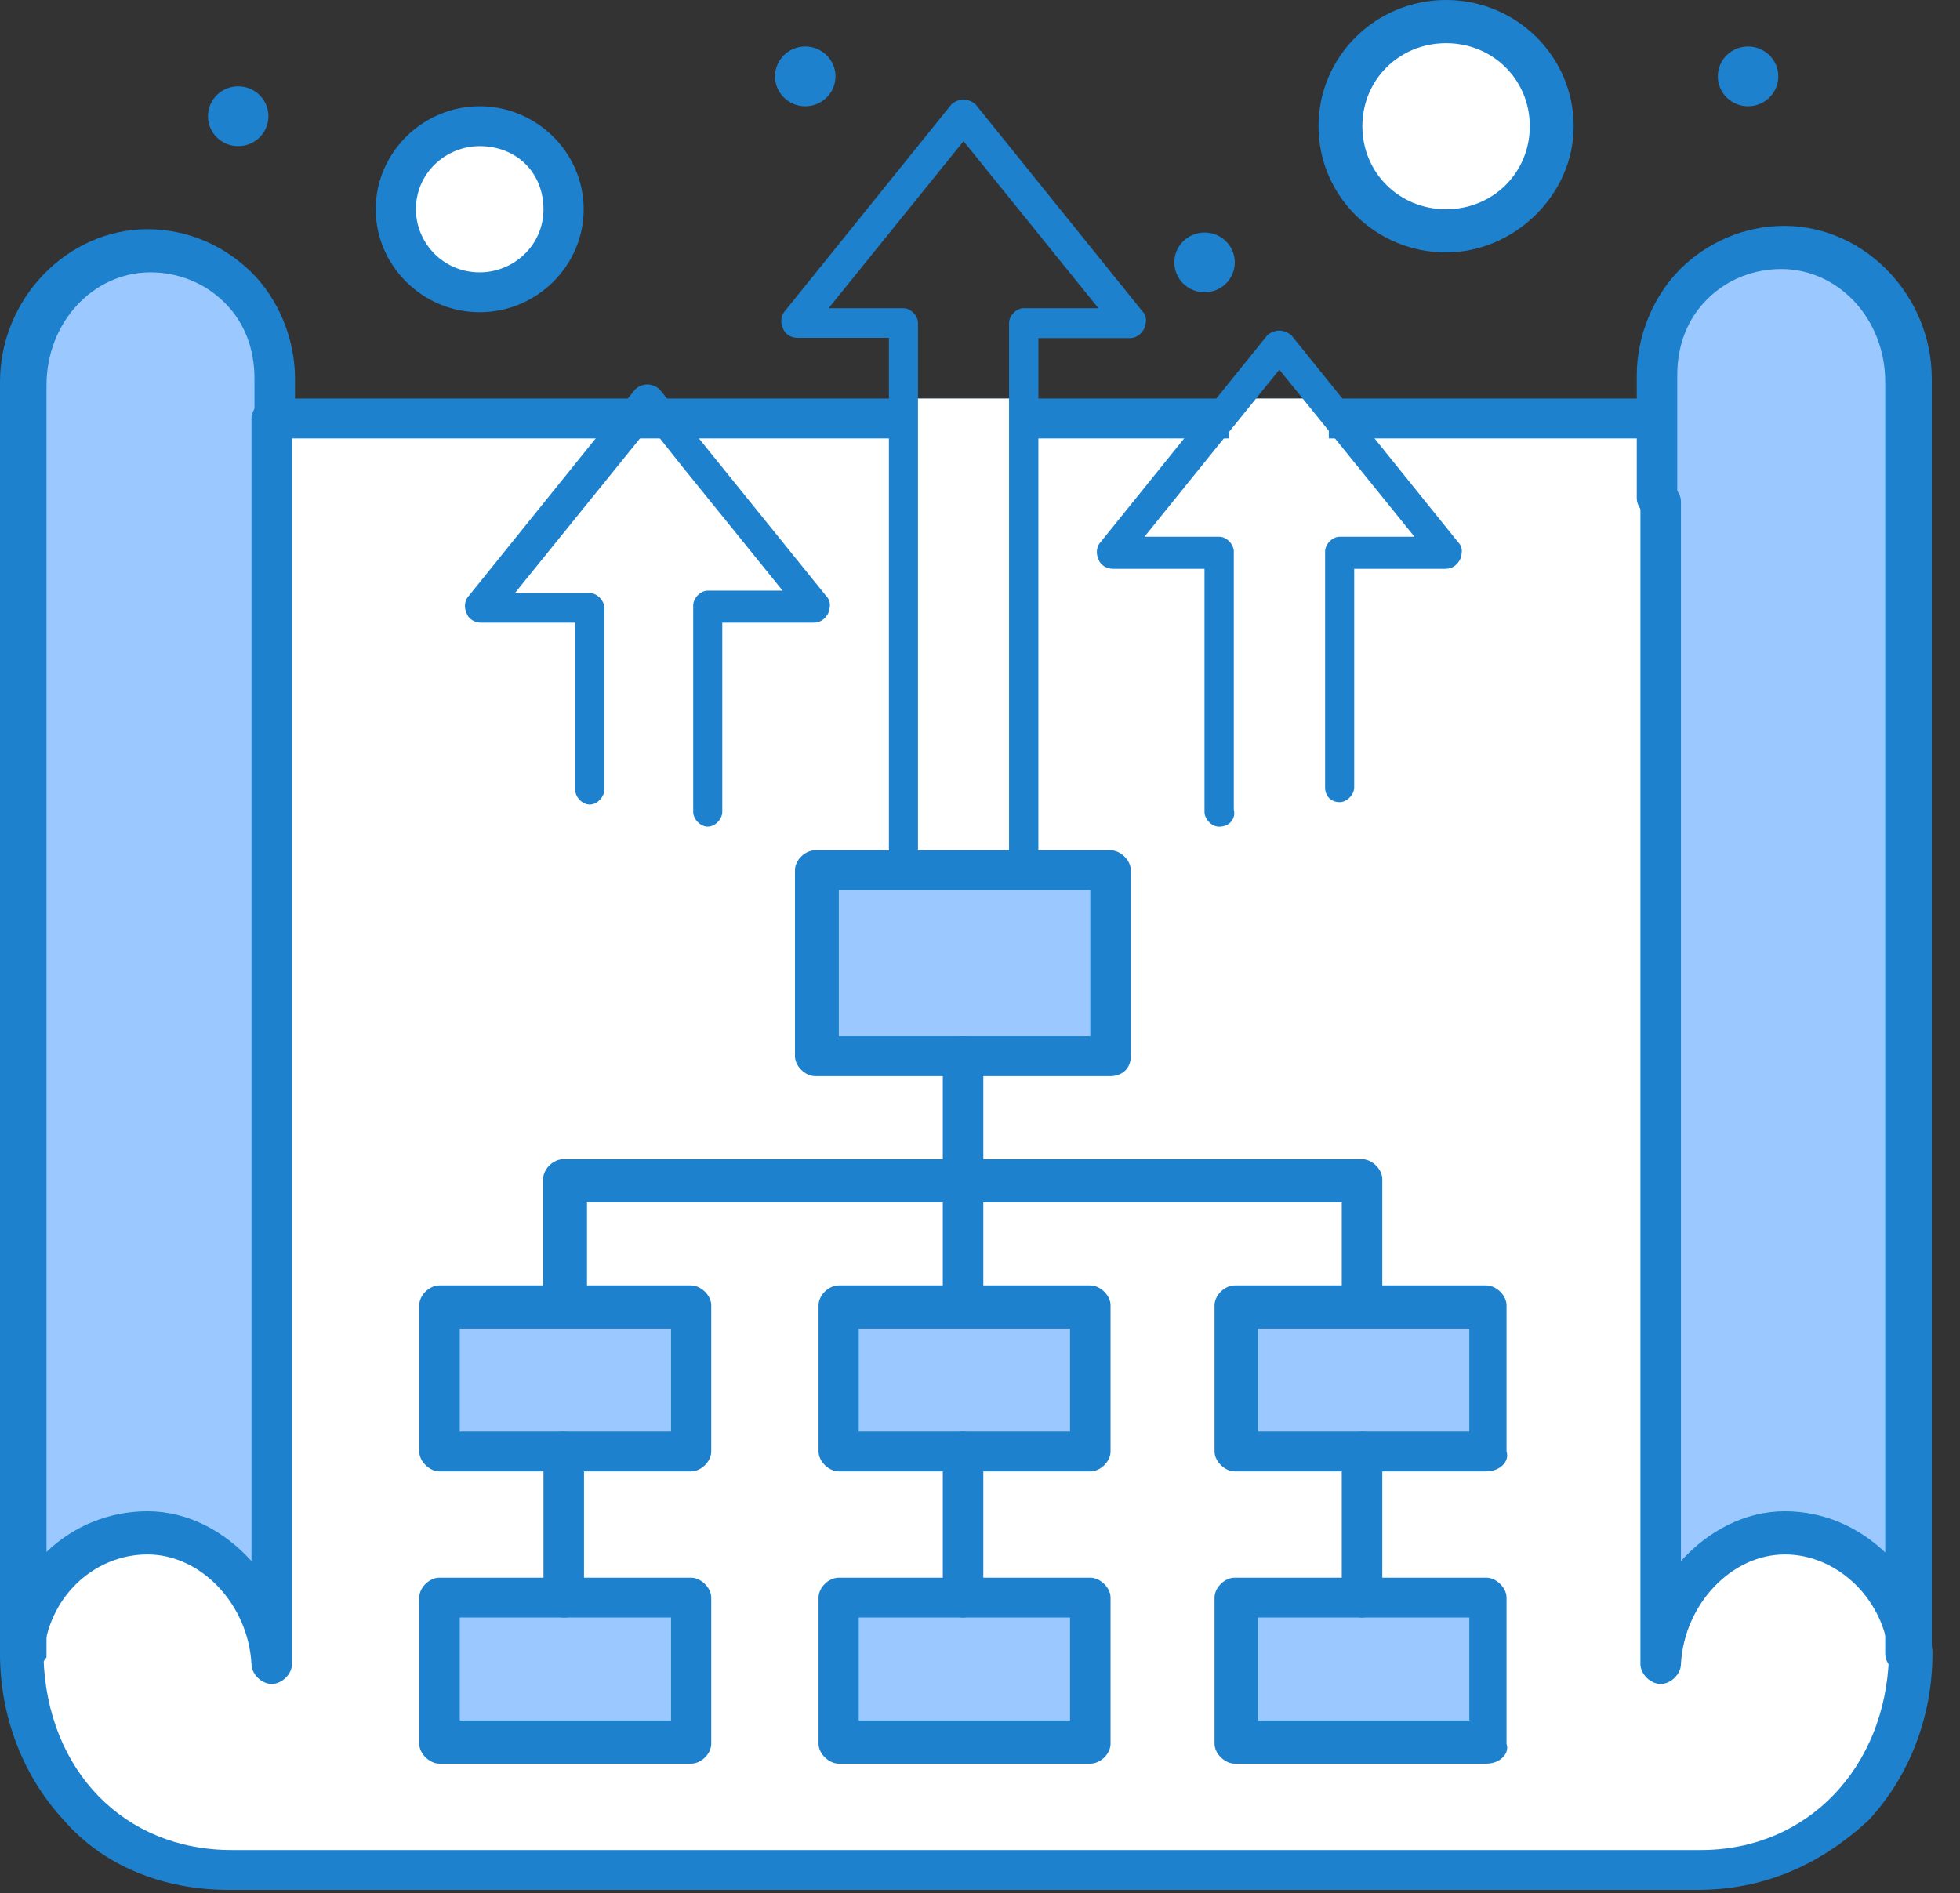 <svg width="59" height="57" viewBox="0 0 59 57" fill="none" xmlns="http://www.w3.org/2000/svg">
<rect x="0" y="0" width="59" height="57" fill="#333333" stroke="none"/>
<g clip-path="url(#clip0_434_201)">
<path d="M57.36 49.8C57.26 53.4 54.73 56.3 51.1 56.3H6.97C3.23 56.3 0.71 53.4 0.71 49.8C0.81 47.7 2.53 46.1 4.55 46.1C6.57 46.1 8.19 47.9 8.29 50V12.5H49.9V50C50 47.9 51.62 46.1 53.64 46.1C55.66 46.1 57.28 47.7 57.38 49.8H57.36Z" fill="white"/>
<path d="M57.36 49.6V49.8C57.26 47.7 55.54 46.1 53.52 46.1C51.5 46.1 49.88 47.9 49.78 50V11.4C49.78 10.3 50.18 9.3 50.89 8.6C51.6 7.9 52.51 7.5 53.52 7.5C55.64 7.5 57.36 9.3 57.36 11.5V49.6Z" fill="#9BC9FF"/>
<path d="M52.62 1.4C53.12 1.4 53.53 1.8 53.53 2.3C53.53 2.8 53.12 3.2 52.62 3.2C52.12 3.2 51.71 2.8 51.71 2.3C51.71 1.8 52.12 1.4 52.62 1.4Z" fill="#1E81CE"/>
<path d="M43.53 0.7C45.25 0.7 46.66 2.1 46.66 3.8C46.66 5.5 45.25 6.9 43.53 6.9C41.81 6.9 40.4 5.5 40.4 3.8C40.4 2.1 41.71 0.7 43.53 0.7Z" fill="white"/>
<path d="M36.26 7C36.76 7 37.17 7.4 37.17 7.9C37.17 8.4 36.76 8.8 36.26 8.8C35.76 8.8 35.35 8.4 35.35 7.9C35.35 7.4 35.76 7 36.26 7Z" fill="#1E81CE"/>
<path d="M24.24 1.4C24.74 1.4 25.15 1.8 25.15 2.3C25.15 2.8 24.74 3.2 24.24 3.2C23.74 3.2 23.33 2.8 23.33 2.3C23.33 1.8 23.74 1.4 24.24 1.4Z" fill="#1E81CE"/>
<path d="M14.44 3.8C15.85 3.8 16.96 4.9 16.96 6.3C16.96 7.7 15.85 8.8 14.44 8.8C13.03 8.8 11.92 7.7 11.92 6.3C11.92 4.9 13.03 3.8 14.44 3.8Z" fill="white"/>
<path d="M8.18 42.6V50.1C8.08 48 6.46 46.2 4.44 46.2C2.42 46.2 0.8 47.8 0.6 49.9V11.7C0.6 9.5 2.32 7.7 4.44 7.7C5.45 7.7 6.46 8.1 7.07 8.8C7.78 9.5 8.18 10.4 8.18 11.6V17.9C8.18 17.7 8.18 42.6 8.18 42.6Z" fill="#9BC9FF"/>
<path d="M7.17 2.6C7.67 2.6 8.08 3 8.08 3.5C8.08 4 7.67 4.4 7.17 4.4C6.67 4.4 6.26 4 6.26 3.5C6.26 3 6.67 2.6 7.17 2.6Z" fill="#1E81CE"/>
<path d="M0.61 50.4C0.31 50.4 0 50.1 0 49.8V11.5C0 9 2.02 6.9 4.44 6.9C5.65 6.9 6.76 7.4 7.57 8.2C8.38 9 8.88 10.2 8.88 11.4V12.6C8.88 12.9 8.58 13.2 8.27 13.2C7.96 13.2 7.66 12.9 7.66 12.6V11.4C7.66 10.5 7.36 9.7 6.75 9.1C6.14 8.5 5.34 8.2 4.53 8.2C2.81 8.2 1.4 9.7 1.4 11.6V49.9C1.2 50.2 0.9 50.4 0.59 50.4H0.61Z" fill="#1E81CE"/>
<path d="M51.1 56.9H6.87C4.95 56.9 3.13 56.2 1.92 54.8C0.71 53.5 0 51.7 0 49.8V49.7C0.2 47.3 2.12 45.5 4.44 45.5C5.65 45.5 6.76 46.1 7.57 47V12.6C7.57 12.3 7.87 12 8.18 12H49.79C50.09 12 50.4 12.3 50.4 12.6C50.4 12.9 50.1 13.2 49.79 13.2H8.79V50.1C8.79 50.4 8.49 50.7 8.18 50.7C7.87 50.7 7.57 50.4 7.57 50.1C7.47 48.3 6.05 46.8 4.44 46.8C2.83 46.8 1.41 48.1 1.31 49.9C1.41 53.3 3.73 55.7 6.97 55.7H51.2C54.43 55.7 56.75 53.2 56.86 49.9C56.76 48.2 55.34 46.8 53.73 46.8C52.12 46.8 50.7 48.3 50.6 50.1C50.6 50.4 50.3 50.7 49.99 50.7C49.68 50.7 49.38 50.4 49.38 50.1V15.1C49.38 14.8 49.68 14.5 49.99 14.5C50.3 14.5 50.6 14.8 50.6 15.1V47C51.41 46.1 52.52 45.5 53.73 45.5C56.05 45.5 57.97 47.4 58.17 49.7V49.8C58.17 51.7 57.46 53.5 56.25 54.8C54.74 56.2 53.02 56.9 51.1 56.9Z" fill="#1E81CE"/>
<path d="M57.359 50.4C57.059 50.4 56.749 50.1 56.749 49.8V11.5C56.749 9.6 55.34 8.1 53.62 8.1C52.809 8.1 51.999 8.4 51.4 9C50.789 9.6 50.489 10.4 50.489 11.3V15C50.489 15.3 50.19 15.6 49.88 15.6C49.569 15.6 49.27 15.3 49.27 15V11.3C49.27 10.1 49.779 8.9 50.58 8.1C51.389 7.3 52.499 6.8 53.709 6.8C56.13 6.8 58.15 8.9 58.15 11.4V49.7C58.05 50.2 57.749 50.4 57.34 50.4H57.359Z" fill="#1E81CE"/>
<path d="M43.53 7.6C41.41 7.6 39.69 5.9 39.69 3.8C39.69 1.7 41.41 0 43.53 0C45.65 0 47.37 1.7 47.37 3.8C47.37 5.9 45.55 7.6 43.53 7.6ZM43.53 1.3C42.12 1.3 41.01 2.4 41.01 3.8C41.01 5.2 42.12 6.3 43.53 6.3C44.94 6.3 46.05 5.2 46.05 3.8C46.05 2.4 44.94 1.3 43.53 1.3Z" fill="#1E81CE"/>
<path d="M14.44 9.4C12.72 9.4 11.31 8 11.31 6.3C11.31 4.6 12.72 3.2 14.44 3.2C16.16 3.2 17.57 4.6 17.57 6.3C17.57 8 16.16 9.4 14.44 9.4ZM14.44 4.4C13.43 4.4 12.52 5.2 12.52 6.3C12.52 7.3 13.33 8.2 14.44 8.2C15.45 8.2 16.36 7.4 16.36 6.3C16.36 5.2 15.55 4.4 14.44 4.4Z" fill="#1E81CE"/>
<path d="M33.43 26.2V31.8H28.99H24.54V26.2H33.43Z" fill="#9BC9FF"/>
<path d="M44.74 48.1V52.4H37.17V48.1H41H44.74Z" fill="#9BC9FF"/>
<path d="M44.74 39.3V43.7H41H37.17V39.3H41H44.74Z" fill="#9BC9FF"/>
<path d="M32.82 48.1V52.4H25.25V48.1H28.99H32.82Z" fill="#9BC9FF"/>
<path d="M32.82 39.3V43.7H28.99H25.25V39.3H28.99H32.82Z" fill="#9BC9FF"/>
<path d="M20.8 48.1V52.4H13.23V48.1H16.971H20.8Z" fill="#9BC9FF"/>
<path d="M20.8 39.3V43.7H16.971H13.23V39.3H16.971H20.8Z" fill="#9BC9FF"/>
<path d="M20.8 53.1H13.23C12.93 53.1 12.62 52.8 12.62 52.5V48.1C12.62 47.8 12.92 47.5 13.23 47.5H20.8C21.1 47.5 21.41 47.8 21.41 48.1V52.5C21.41 52.8 21.11 53.1 20.8 53.1ZM13.84 51.8H20.2V48.7H13.84V51.8Z" fill="#1E81CE"/>
<path d="M20.8 44.3H13.23C12.93 44.3 12.62 44 12.62 43.7V39.3C12.62 39 12.92 38.7 13.23 38.7H20.8C21.1 38.7 21.41 39 21.41 39.3V43.7C21.41 44 21.11 44.3 20.8 44.3ZM13.84 43.1H20.2V40H13.84V43.1Z" fill="#1E81CE"/>
<path d="M32.82 53.1H25.25C24.95 53.1 24.64 52.8 24.64 52.5V48.1C24.64 47.8 24.94 47.5 25.25 47.5H32.82C33.12 47.5 33.43 47.8 33.43 48.1V52.5C33.43 52.8 33.13 53.1 32.82 53.1ZM25.85 51.8H32.21V48.7H25.85V51.8Z" fill="#1E81CE"/>
<path d="M32.82 44.3H25.25C24.95 44.3 24.64 44 24.64 43.7V39.3C24.64 39 24.94 38.7 25.25 38.7H32.82C33.12 38.7 33.43 39 33.43 39.3V43.7C33.43 44 33.13 44.3 32.82 44.3ZM25.85 43.1H32.21V40H25.85V43.1Z" fill="#1E81CE"/>
<path d="M33.43 32.4H24.54C24.24 32.4 23.93 32.1 23.93 31.8V26.2C23.93 25.9 24.23 25.6 24.54 25.6H33.43C33.73 25.6 34.04 25.9 34.04 26.2V31.8C34.04 32.2 33.74 32.4 33.43 32.4ZM25.25 31.2H32.82V26.8H25.25V31.2Z" fill="#1E81CE"/>
<path d="M44.74 53.1H37.17C36.87 53.1 36.56 52.8 36.56 52.5V48.1C36.56 47.8 36.86 47.5 37.17 47.5H44.74C45.04 47.5 45.35 47.8 45.35 48.1V52.5C45.45 52.8 45.15 53.1 44.74 53.1ZM37.87 51.8H44.23V48.7H37.87V51.8Z" fill="#1E81CE"/>
<path d="M44.74 44.3H37.17C36.87 44.3 36.56 44 36.56 43.7V39.3C36.56 39 36.86 38.7 37.17 38.7H44.74C45.04 38.7 45.35 39 45.35 39.3V43.7C45.45 44 45.15 44.3 44.74 44.3ZM37.87 43.1H44.23V40H37.87V43.1Z" fill="#1E81CE"/>
<path d="M41 48.7C40.7 48.7 40.39 48.4 40.39 48.1V43.7C40.39 43.4 40.69 43.1 41 43.1C41.31 43.1 41.61 43.4 41.61 43.7V48.1C41.61 48.4 41.31 48.7 41 48.7Z" fill="#1E81CE"/>
<path d="M28.99 48.7C28.69 48.7 28.38 48.4 28.38 48.1V43.7C28.38 43.4 28.68 43.1 28.99 43.1C29.3 43.1 29.6 43.4 29.6 43.7V48.1C29.6 48.4 29.3 48.7 28.99 48.7Z" fill="#1E81CE"/>
<path d="M28.99 39.9C28.69 39.9 28.38 39.6 28.38 39.3V31.8C28.38 31.5 28.68 31.2 28.99 31.2C29.3 31.2 29.6 31.5 29.6 31.8V39.3C29.6 39.7 29.3 39.9 28.99 39.9Z" fill="#1E81CE"/>
<path d="M16.97 48.7C16.67 48.7 16.36 48.4 16.36 48.1V43.7C16.36 43.4 16.66 43.1 16.97 43.1C17.28 43.1 17.58 43.4 17.58 43.7V48.1C17.68 48.4 17.38 48.7 16.97 48.7Z" fill="#1E81CE"/>
<path d="M41 39.9C40.7 39.9 40.39 39.6 40.39 39.3V36.2H17.67V39.3C17.67 39.6 17.37 39.9 17.06 39.9C16.75 39.9 16.35 39.7 16.35 39.3V35.5C16.35 35.2 16.65 34.9 16.96 34.9H41C41.3 34.9 41.61 35.2 41.61 35.5V39.3C41.61 39.7 41.31 39.9 41 39.9Z" fill="#1E81CE"/>
<g clip-path="url(#clip1_434_201)">
<rect x="27" y="12" width="4" height="2" fill="white"/>
<rect x="37" y="12" width="3" height="3" fill="white"/>
<path d="M30.812 26C30.596 26 30.374 25.781 30.374 25.554V9.726C30.374 9.507 30.589 9.28 30.812 9.28H33.065L29.004 4.25L24.942 9.28H27.195C27.411 9.28 27.633 9.499 27.633 9.726V25.554C27.633 25.773 27.418 26 27.195 26C26.973 26 26.758 25.781 26.758 25.554V10.172H24.002C23.859 10.172 23.637 10.099 23.565 9.872C23.493 9.726 23.493 9.507 23.637 9.353L28.638 3.146C28.709 3.073 28.853 3 29.004 3C29.154 3 29.291 3.073 29.369 3.146L34.378 9.36C34.521 9.507 34.521 9.66 34.45 9.88C34.378 10.026 34.234 10.179 34.012 10.179H31.257V25.561C31.257 25.854 31.041 26.007 30.819 26.007L30.812 26Z" fill="#1E81CE"/>
<path d="M21.305 24.888C21.089 24.888 20.867 24.669 20.867 24.442V18.228C20.867 18.009 21.082 17.782 21.305 17.782H23.558L20.508 14.01L19.568 12.825L15.5 17.855H17.753C17.968 17.855 18.191 18.075 18.191 18.301V23.777C18.191 23.996 17.975 24.223 17.753 24.223C17.53 24.223 17.315 24.004 17.315 23.777V18.747H14.481C14.337 18.747 14.115 18.674 14.043 18.455C13.972 18.308 13.972 18.082 14.115 17.936L19.123 11.721C19.195 11.648 19.339 11.575 19.489 11.575C19.633 11.575 19.776 11.648 19.855 11.721L21.161 13.352L24.864 17.936C25.007 18.082 25.007 18.235 24.935 18.455C24.864 18.601 24.72 18.747 24.498 18.747H21.742V24.442C21.742 24.662 21.527 24.888 21.305 24.888Z" fill="#1E81CE"/>
<path d="M36.695 24.889C36.48 24.889 36.258 24.67 36.258 24.443V17.125H33.502C33.359 17.125 33.136 17.052 33.065 16.833C32.993 16.686 32.993 16.46 33.136 16.314L38.145 10.099C38.217 10.026 38.36 9.953 38.511 9.953C38.654 9.953 38.798 10.026 38.877 10.099L43.885 16.314C44.029 16.46 44.029 16.613 43.957 16.833C43.885 16.979 43.742 17.125 43.519 17.125H40.764V23.705C40.764 23.924 40.549 24.151 40.326 24.151C40.104 24.151 39.888 24.005 39.888 23.705V16.606C39.888 16.387 40.104 16.16 40.326 16.16H42.579L38.511 11.13L34.45 16.16H36.703C36.918 16.16 37.14 16.379 37.14 16.606V24.37C37.212 24.663 36.997 24.889 36.703 24.889H36.695Z" fill="#1E81CE"/>
</g>
</g>
<defs>
<clipPath id="clip0_434_201">
<rect width="58.17" height="56.9" fill="white"/>
</clipPath>
<clipPath id="clip1_434_201">
<rect width="30" height="23" fill="white" transform="translate(14 3)"/>
</clipPath>
</defs>
</svg>
